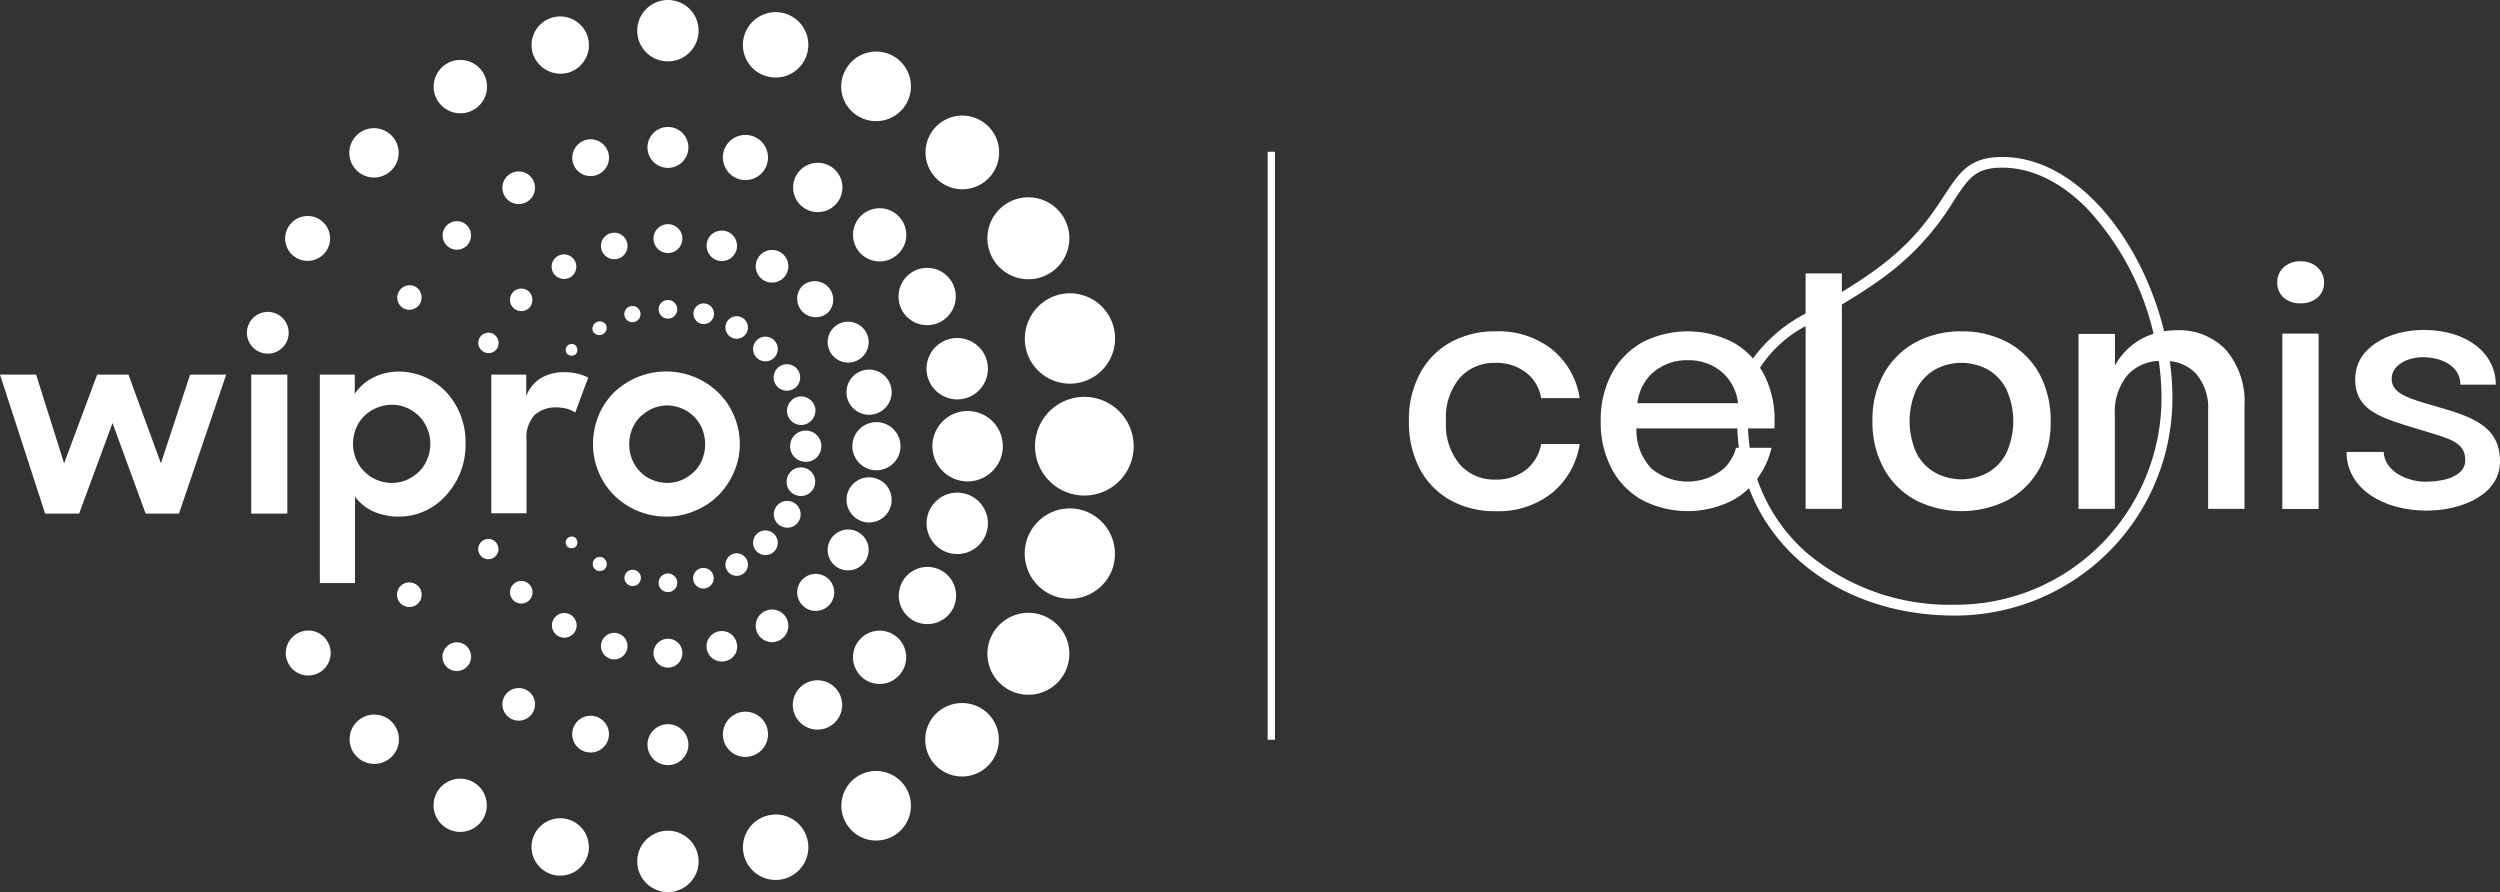 <svg xmlns="http://www.w3.org/2000/svg" width="238.884" height="85.242" viewBox="0 0 238.884 85.242">
  <rect x="0" y="0" width="238.884" height="85.242" fill="#333333" stroke="none"/>
  <g id="Group_17668" data-name="Group 17668" transform="translate(-3230.95 -3508)">
    <g id="Group_17447" data-name="Group 17447" transform="translate(634.663 155.19)">
      <g id="Wipro_Primary_Logo_Color_RGB" data-name="Wipro_Primary Logo_Color_RGB" transform="translate(2596.287 3352.81)">
        <g id="Wipro_Primary_Logo_Color_RGB-2" data-name="Wipro_Primary Logo_Color_RGB" transform="translate(0 0)">
          <path id="Path_30707" data-name="Path 30707" d="M402.248,204.609a4.317,4.317,0,1,0,3.047-5.29h0A4.361,4.361,0,0,0,402.248,204.609Z" transform="translate(-304.184 -171.145)" fill="#fff"/>
          <path id="Path_30708" data-name="Path 30708" d="M373.135,219.805a2.933,2.933,0,1,0-3.594-2.07h0A2.94,2.94,0,0,0,373.135,219.805Z" transform="translate(-280.907 -181.741)" fill="#fff"/>
          <path id="Path_30709" data-name="Path 30709" d="M345.555,228.778a2.158,2.158,0,1,0-2.645-1.524h0A2.158,2.158,0,0,0,345.555,228.778Z" transform="translate(-261.951 -189.219)" fill="#fff"/>
          <path id="Path_30710" data-name="Path 30710" d="M324.773,236.151a1.4,1.4,0,0,0,.977-1.667,1.387,1.387,0,0,0-1.667-.977,1.4,1.4,0,0,0-.977,1.667A1.374,1.374,0,0,0,324.773,236.151Z" transform="translate(-247.869 -195.585)" fill="#fff"/>
          <path id="Path_30711" data-name="Path 30711" d="M390.191,173.138a3.915,3.915,0,1,0,1.437-5.347h0A3.913,3.913,0,0,0,390.191,173.138Z" transform="translate(-295.318 -148.414)" fill="#fff"/>
          <path id="Path_30712" data-name="Path 30712" d="M360.51,194.832a2.737,2.737,0,1,0,1.006-3.737h0A2.752,2.752,0,0,0,360.51,194.832Z" transform="translate(-274.291 -165.134)" fill="#fff"/>
          <path id="Path_30713" data-name="Path 30713" d="M337.556,208.885a1.958,1.958,0,1,0,2.674.719h0A1.984,1.984,0,0,0,337.556,208.885Z" transform="translate(-257.489 -177.893)" fill="#fff"/>
          <path id="Path_30714" data-name="Path 30714" d="M319.289,222.9a1.268,1.268,0,1,0,1.725.489h0A1.274,1.274,0,0,0,319.289,222.9Z" transform="translate(-244.713 -187.941)" fill="#fff"/>
          <path id="Path_30715" data-name="Path 30715" d="M375.109,146.109a3.517,3.517,0,1,0-4.974,0,3.505,3.505,0,0,0,4.974,0Z" transform="translate(-280.667 -129.06)" fill="#fff"/>
          <path id="Path_30716" data-name="Path 30716" d="M349.323,171.63a2.541,2.541,0,1,0,0,3.594h0A2.516,2.516,0,0,0,349.323,171.63Z" transform="translate(-263.477 -150.988)" fill="#fff"/>
          <path id="Path_30717" data-name="Path 30717" d="M326.818,195.526a1.769,1.769,0,0,0,2.5,2.5,1.769,1.769,0,0,0-2.5-2.5Z" transform="translate(-250.171 -168.186)" fill="#fff"/>
          <path id="Path_30718" data-name="Path 30718" d="M312.145,215.612a1.179,1.179,0,1,0,0-1.667,1.18,1.18,0,0,0,0,1.667Z" transform="translate(-239.84 -181.429)" fill="#fff"/>
          <path id="Path_30719" data-name="Path 30719" d="M342.752,125.041a3.324,3.324,0,1,0-1.207-4.542h0a3.282,3.282,0,0,0,1.207,4.542Z" transform="translate(-260.701 -113.915)" fill="#fff"/>
          <path id="Path_30720" data-name="Path 30720" d="M325.408,156.971a2.357,2.357,0,1,0,3.22-.862,2.357,2.357,0,0,0-3.22.862Z" transform="translate(-249.308 -140.238)" fill="#fff"/>
          <path id="Path_30721" data-name="Path 30721" d="M315.01,184.983a1.558,1.558,0,1,0,.575,2.127A1.555,1.555,0,0,0,315.01,184.983Z" transform="translate(-240.463 -160.891)" fill="#fff"/>
          <path id="Path_30722" data-name="Path 30722" d="M304.223,206.957a1.075,1.075,0,1,0,.4,1.466,1.077,1.077,0,0,0-.4-1.466Z" transform="translate(-233.298 -176.597)" fill="#fff"/>
          <path id="Path_30723" data-name="Path 30723" d="M310.737,111.885a3.124,3.124,0,1,0-2.214-3.824h0A3.106,3.106,0,0,0,310.737,111.885Z" transform="translate(-237.426 -104.583)" fill="#fff"/>
          <path id="Path_30724" data-name="Path 30724" d="M303.358,150.778a2.158,2.158,0,1,0-1.524-2.645h0A2.181,2.181,0,0,0,303.358,150.778Z" transform="translate(-232.691 -133.644)" fill="#fff"/>
          <path id="Path_30725" data-name="Path 30725" d="M297.418,181.2a1.457,1.457,0,1,0-1.035-1.782A1.488,1.488,0,0,0,297.418,181.2Z" transform="translate(-228.822 -156.303)" fill="#fff"/>
          <path id="Path_30726" data-name="Path 30726" d="M292.014,203.3a.983.983,0,1,0,1.208-.69h0A.966.966,0,0,0,292.014,203.3Z" transform="translate(-225.718 -173.577)" fill="#fff"/>
          <path id="Path_30727" data-name="Path 30727" d="M276.232,107.565a2.932,2.932,0,1,0-2.932-2.932h0a2.926,2.926,0,0,0,2.932,2.932Z" transform="translate(-212.409 -101.7)" fill="#fff"/>
          <path id="Path_30728" data-name="Path 30728" d="M278.655,143.9a1.955,1.955,0,1,0,1.955,1.955h0A1.957,1.957,0,0,0,278.655,143.9Z" transform="translate(-214.831 -131.768)" fill="#fff"/>
          <path id="Path_30729" data-name="Path 30729" d="M281.46,177.58a1.38,1.38,0,0,0-1.38-1.38,1.38,1.38,0,1,0,0,2.76h0a1.38,1.38,0,0,0,1.38-1.38Z" transform="translate(-216.256 -154.782)" fill="#fff"/>
          <path id="Path_30730" data-name="Path 30730" d="M281.291,201.4a.891.891,0,1,0,.891.891h0A.9.9,0,0,0,281.291,201.4Z" transform="translate(-217.467 -172.737)" fill="#fff"/>
          <path id="Path_30731" data-name="Path 30731" d="M241.619,112.545a2.741,2.741,0,1,0-3.364-1.926h0A2.792,2.792,0,0,0,241.619,112.545Z" transform="translate(-187.368 -105.587)" fill="#fff"/>
          <path id="Path_30732" data-name="Path 30732" d="M251.746,150.2a1.757,1.757,0,1,0,1.236-2.156h0A1.777,1.777,0,0,0,251.746,150.2Z" transform="translate(-197.007 -134.672)" fill="#fff"/>
          <path id="Path_30733" data-name="Path 30733" d="M261.3,180.624a1.266,1.266,0,1,0,.891-1.552,1.242,1.242,0,0,0-.891,1.552Z" transform="translate(-203.826 -156.791)" fill="#fff"/>
          <path id="Path_30734" data-name="Path 30734" d="M269.032,204.376a.774.774,0,1,0,.546-.949h0A.773.773,0,0,0,269.032,204.376Z" transform="translate(-209.348 -174.16)" fill="#fff"/>
          <path id="Path_30735" data-name="Path 30735" d="M209.463,126.411a2.55,2.55,0,1,0-3.479-.949h0A2.554,2.554,0,0,0,209.463,126.411Z" transform="translate(-164.211 -115.918)" fill="#fff"/>
          <path id="Path_30736" data-name="Path 30736" d="M230.81,161.585a1.558,1.558,0,1,0-2.127-.575h0a1.549,1.549,0,0,0,2.127.575Z" transform="translate(-180.47 -142.294)" fill="#fff"/>
          <path id="Path_30737" data-name="Path 30737" d="M246.622,188.453a1.179,1.179,0,1,0-1.61-.431h0a1.212,1.212,0,0,0,1.61.431Z" transform="translate(-192.142 -161.946)" fill="#fff"/>
          <path id="Path_30738" data-name="Path 30738" d="M259.609,208.66a.7.7,0,0,0-1.207.69.7.7,0,0,0,.92.259A.67.67,0,0,0,259.609,208.66Z" transform="translate(-201.736 -177.668)" fill="#fff"/>
          <path id="Path_30739" data-name="Path 30739" d="M181.625,148.325a2.358,2.358,0,1,0-3.335,0h0A2.36,2.36,0,0,0,181.625,148.325Z" transform="translate(-144.222 -132.053)" fill="#fff"/>
          <path id="Path_30740" data-name="Path 30740" d="M210.911,175.585a1.362,1.362,0,1,0,0,1.926h0A1.389,1.389,0,0,0,210.911,175.585Z" transform="translate(-166.292 -154.051)" fill="#fff"/>
          <path id="Path_30741" data-name="Path 30741" d="M232.822,197.9a1.077,1.077,0,1,0,0,1.524,1.112,1.112,0,0,0,0-1.524Z" transform="translate(-182.252 -170.011)" fill="#fff"/>
          <path id="Path_30742" data-name="Path 30742" d="M250.411,216.106a.57.57,0,0,0-.776.834.612.612,0,0,0,.8,0A.619.619,0,0,0,250.411,216.106Z" transform="translate(-195.414 -183.102)" fill="#fff"/>
          <path id="Path_30743" data-name="Path 30743" d="M157.34,177.488a2.145,2.145,0,1,0-.776-2.932h0A2.134,2.134,0,0,0,157.34,177.488Z" transform="translate(-129.022 -152.85)" fill="#fff"/>
          <path id="Path_30744" data-name="Path 30744" d="M195.238,196.628a1.179,1.179,0,0,0-1.179,2.041,1.179,1.179,0,0,0,1.61-.431A1.2,1.2,0,0,0,195.238,196.628Z" transform="translate(-155.535 -169.229)" fill="#fff"/>
          <path id="Path_30745" data-name="Path 30745" d="M221.908,212.386a.972.972,0,0,0-.949,1.7.974.974,0,0,0,1.322-.345,1.025,1.025,0,0,0-.374-1.351Z" transform="translate(-174.759 -180.474)" fill="#fff"/>
          <path id="Path_30746" data-name="Path 30746" d="M410.215,233.6a4.715,4.715,0,1,0,4.715,4.744,4.718,4.718,0,0,0-4.715-4.744Z" transform="translate(-306.602 -195.679)" fill="#fff"/>
          <path id="Path_30747" data-name="Path 30747" d="M378.127,241.664a3.364,3.364,0,1,0-3.364,3.364h0A3.368,3.368,0,0,0,378.127,241.664Z" transform="translate(-282.305 -199.028)" fill="#fff"/>
          <path id="Path_30748" data-name="Path 30748" d="M347.1,242a2.3,2.3,0,1,0,2.3,2.3A2.307,2.307,0,0,0,347.1,242Z" transform="translate(-263.353 -201.665)" fill="#fff"/>
          <path id="Path_30749" data-name="Path 30749" d="M327.09,246.295a1.495,1.495,0,1,0-1.495,1.495h0a1.485,1.485,0,0,0,1.495-1.495Z" transform="translate(-248.604 -203.66)" fill="#fff"/>
          <path id="Path_30750" data-name="Path 30750" d="M407.509,270.819a4.317,4.317,0,1,0,3.047,5.29v-.029A4.344,4.344,0,0,0,407.509,270.819Z" transform="translate(-304.155 -222.089)" fill="#fff"/>
          <path id="Path_30751" data-name="Path 30751" d="M371.607,271.205a2.933,2.933,0,1,0-2.07-3.594,2.943,2.943,0,0,0,2.07,3.594Z" transform="translate(-280.902 -218.364)" fill="#fff"/>
          <path id="Path_30752" data-name="Path 30752" d="M344.458,264.578a2.158,2.158,0,1,0-1.524-2.645,2.181,2.181,0,0,0,1.524,2.645Z" transform="translate(-261.975 -214.727)" fill="#fff"/>
          <path id="Path_30753" data-name="Path 30753" d="M323.955,259.723a1.367,1.367,0,1,0-.978-1.667,1.355,1.355,0,0,0,.978,1.667Z" transform="translate(-247.769 -212.372)" fill="#fff"/>
          <path id="Path_30754" data-name="Path 30754" d="M395.538,305.891a3.915,3.915,0,1,0,1.437,5.347A3.913,3.913,0,0,0,395.538,305.891Z" transform="translate(-295.318 -246.811)" fill="#fff"/>
          <path id="Path_30755" data-name="Path 30755" d="M365.338,294.232a2.737,2.737,0,1,0-3.737,1.006h0A2.766,2.766,0,0,0,365.338,294.232Z" transform="translate(-274.346 -235.957)" fill="#fff"/>
          <path id="Path_30756" data-name="Path 30756" d="M340.23,280.611a1.958,1.958,0,1,0-2.674.719h0A1.992,1.992,0,0,0,340.23,280.611Z" transform="translate(-257.489 -227.08)" fill="#fff"/>
          <path id="Path_30757" data-name="Path 30757" d="M321.065,270.137a1.282,1.282,0,1,0-2.214-1.294,1.28,1.28,0,0,0,.46,1.754h.029A1.265,1.265,0,0,0,321.065,270.137Z" transform="translate(-244.735 -220.343)" fill="#fff"/>
          <path id="Path_30758" data-name="Path 30758" d="M370.035,336.388a3.517,3.517,0,1,0,4.974,0A3.558,3.558,0,0,0,370.035,336.388Z" transform="translate(-280.595 -268.195)" fill="#fff"/>
          <path id="Path_30759" data-name="Path 30759" d="M349.323,315.623a2.541,2.541,0,1,0-3.594,0,2.516,2.516,0,0,0,3.594,0Z" transform="translate(-263.477 -251.023)" fill="#fff"/>
          <path id="Path_30760" data-name="Path 30760" d="M329.319,295.619a1.769,1.769,0,1,0-2.5-2.5,1.769,1.769,0,0,0,2.5,2.5Z" transform="translate(-250.171 -237.717)" fill="#fff"/>
          <path id="Path_30761" data-name="Path 30761" d="M312.145,280.012a1.179,1.179,0,1,0,0-1.667h0a1.18,1.18,0,0,0,0,1.667Z" transform="translate(-239.84 -227.315)" fill="#fff"/>
          <path id="Path_30762" data-name="Path 30762" d="M342.8,358.392a3.324,3.324,0,1,0,4.542,1.207h0a3.331,3.331,0,0,0-4.542-1.207Z" transform="translate(-260.748 -284.275)" fill="#fff"/>
          <path id="Path_30763" data-name="Path 30763" d="M329.391,328.971a2.357,2.357,0,1,0-.863,3.22,2.351,2.351,0,0,0,.863-3.22Z" transform="translate(-249.237 -262.789)" fill="#fff"/>
          <path id="Path_30764" data-name="Path 30764" d="M315.01,307.185a1.558,1.558,0,1,0-2.127-.575,1.555,1.555,0,0,0,2.127.575Z" transform="translate(-240.463 -246.035)" fill="#fff"/>
          <path id="Path_30765" data-name="Path 30765" d="M303.159,285.757a1.075,1.075,0,1,0,1.466.4,1.077,1.077,0,0,0-1.466-.4Z" transform="translate(-233.298 -232.743)" fill="#fff"/>
          <path id="Path_30766" data-name="Path 30766" d="M310.737,372.523a3.124,3.124,0,1,0,3.824,2.214h0a3.106,3.106,0,0,0-3.824-2.214Z" transform="translate(-237.426 -294.584)" fill="#fff"/>
          <path id="Path_30767" data-name="Path 30767" d="M304.479,342.478a2.158,2.158,0,0,0-1.121-4.169,2.181,2.181,0,0,0-1.524,2.645,2.136,2.136,0,0,0,2.645,1.524Z" transform="translate(-232.691 -270.231)" fill="#fff"/>
          <path id="Path_30768" data-name="Path 30768" d="M299.2,312.518a1.457,1.457,0,1,0-1.035,1.782,1.4,1.4,0,0,0,1.035-1.782Z" transform="translate(-228.822 -251.138)" fill="#fff"/>
          <path id="Path_30769" data-name="Path 30769" d="M293.811,291.2a.983.983,0,1,0-1.9.517.978.978,0,0,0,1.207.69.991.991,0,0,0,.69-1.207Z" transform="translate(-225.646 -236.206)" fill="#fff"/>
          <path id="Path_30770" data-name="Path 30770" d="M276.232,377.8a2.932,2.932,0,1,0,2.932,2.932,2.945,2.945,0,0,0-2.932-2.932Z" transform="translate(-212.409 -298.423)" fill="#fff"/>
          <path id="Path_30771" data-name="Path 30771" d="M276.7,344.355a1.955,1.955,0,1,0,1.955-1.955h0A1.957,1.957,0,0,0,276.7,344.355Z" transform="translate(-214.831 -273.2)" fill="#fff"/>
          <path id="Path_30772" data-name="Path 30772" d="M280.08,316.76a1.38,1.38,0,0,0,1.38-1.38,1.362,1.362,0,0,0-1.38-1.38,1.38,1.38,0,0,0-1.38,1.38,1.4,1.4,0,0,0,1.38,1.38Z" transform="translate(-216.256 -252.965)" fill="#fff"/>
          <path id="Path_30773" data-name="Path 30773" d="M281.291,292.3a.891.891,0,1,0,.891.891h0A.9.9,0,0,0,281.291,292.3Z" transform="translate(-217.467 -237.504)" fill="#fff"/>
          <path id="Path_30774" data-name="Path 30774" d="M241.623,373.76a2.741,2.741,0,1,0,1.926,3.364,2.755,2.755,0,0,0-1.926-3.364Z" transform="translate(-187.373 -295.475)" fill="#fff"/>
          <path id="Path_30775" data-name="Path 30775" d="M253.9,339.646a1.757,1.757,0,1,0,1.236,2.156A1.764,1.764,0,0,0,253.9,339.646Z" transform="translate(-197.007 -271.193)" fill="#fff"/>
          <path id="Path_30776" data-name="Path 30776" d="M262.853,312.1a1.266,1.266,0,1,0,.891,1.552h0a1.254,1.254,0,0,0-.891-1.552Z" transform="translate(-203.831 -251.583)" fill="#fff"/>
          <path id="Path_30777" data-name="Path 30777" d="M270.65,292.1a.76.76,0,0,0-.546-.949.774.774,0,1,0-.4,1.495h0A.763.763,0,0,0,270.65,292.1Z" transform="translate(-209.443 -236.675)" fill="#fff"/>
          <path id="Path_30778" data-name="Path 30778" d="M209.445,360.866a2.544,2.544,0,1,0,.92,3.479,2.545,2.545,0,0,0-.92-3.479Z" transform="translate(-164.193 -286.117)" fill="#fff"/>
          <path id="Path_30779" data-name="Path 30779" d="M230.81,330.583a1.558,1.558,0,1,0,.575,2.127h0a1.555,1.555,0,0,0-.575-2.127Z" transform="translate(-180.47 -264.631)" fill="#fff"/>
          <path id="Path_30780" data-name="Path 30780" d="M245.543,307.653a1.179,1.179,0,1,0-.431-1.61h0A1.172,1.172,0,0,0,245.543,307.653Z" transform="translate(-192.213 -246.877)" fill="#fff"/>
          <path id="Path_30781" data-name="Path 30781" d="M259.475,286.855a.676.676,0,1,0,.259.92.708.708,0,0,0-.259-.92Z" transform="translate(-201.832 -233.553)" fill="#fff"/>
          <path id="Path_30782" data-name="Path 30782" d="M178.39,339.89a2.358,2.358,0,1,0,3.335,0h0A2.36,2.36,0,0,0,178.39,339.89Z" transform="translate(-144.293 -270.92)" fill="#fff"/>
          <path id="Path_30783" data-name="Path 30783" d="M208.985,315.585a1.362,1.362,0,1,0,1.926,1.926,1.362,1.362,0,0,0,0-1.926h0a1.337,1.337,0,0,0-1.926,0Z" transform="translate(-166.292 -253.802)" fill="#fff"/>
          <path id="Path_30784" data-name="Path 30784" d="M231.3,295.1a1.077,1.077,0,1,0,1.524,0,1.059,1.059,0,0,0-1.524,0Z" transform="translate(-182.252 -239.267)" fill="#fff"/>
          <path id="Path_30785" data-name="Path 30785" d="M250.411,280.106a.57.57,0,0,0-.776.834.612.612,0,0,0,.8,0A.619.619,0,0,0,250.411,280.106Z" transform="translate(-195.414 -228.702)" fill="#fff"/>
          <path id="Path_30786" data-name="Path 30786" d="M157.54,311.564a2.145,2.145,0,1,0,2.932.776,2.128,2.128,0,0,0-2.932-.776Z" transform="translate(-129.164 -251.017)" fill="#fff"/>
          <path id="Path_30787" data-name="Path 30787" d="M194.059,295.428a1.179,1.179,0,1,0,1.61.431,1.2,1.2,0,0,0-1.61-.431Z" transform="translate(-155.535 -239.625)" fill="#fff"/>
          <path id="Path_30788" data-name="Path 30788" d="M220.9,280.952a.966.966,0,1,0,1.322.345.949.949,0,0,0-1.322-.345Z" transform="translate(-174.725 -229.318)" fill="#fff"/>
          <path id="Path_30789" data-name="Path 30789" d="M85.506,211.35h3.45v13.282h-3.45Zm2.1-5.922a1.995,1.995,0,1,0,1.409,2.444,1.994,1.994,0,0,0-1.409-2.444ZM99.622,224.92a5.987,5.987,0,0,1-2.444-.489,4.65,4.65,0,0,1-1.754-1.409v8.251H92.061V211.35H95.4v1.84a4.582,4.582,0,0,1,1.754-1.553,5.458,5.458,0,0,1,2.444-.575,6.358,6.358,0,0,1,2.415.489,6.249,6.249,0,0,1,2.041,1.38,6.785,6.785,0,0,1,1.409,2.185,6.942,6.942,0,0,1,.518,2.846,7.1,7.1,0,0,1-.546,2.875,7.391,7.391,0,0,1-1.437,2.185,6.005,6.005,0,0,1-4.37,1.9Zm-.69-3.22a3.567,3.567,0,0,0,1.437-.288,4.089,4.089,0,0,0,1.179-.8,3.5,3.5,0,0,0,.776-1.179,3.8,3.8,0,0,0-.776-4.111,4.09,4.09,0,0,0-1.179-.8,3.567,3.567,0,0,0-1.437-.288,3.844,3.844,0,0,0-2.645,1.092,3.5,3.5,0,0,0-.776,1.179,3.9,3.9,0,0,0,0,2.9,3.719,3.719,0,0,0,3.421,2.3Zm9.516-10.35h3.335v2.041a3.525,3.525,0,0,1,1.437-1.725,4.323,4.323,0,0,1,2.242-.546,5.818,5.818,0,0,1,1.236.144,4.243,4.243,0,0,1,1.006.374l-1.236,3.335a3.527,3.527,0,0,0-.747-.345,4.276,4.276,0,0,0-1.035-.144,3.061,3.061,0,0,0-2.1.719,3.175,3.175,0,0,0-.776,2.386V224.6h-3.364Zm16.761,13.57a7.2,7.2,0,0,1-2.789-.546,7.293,7.293,0,0,1-2.242-1.495,6.9,6.9,0,0,1-2.012-4.887,7.283,7.283,0,0,1,.517-2.7,6.765,6.765,0,0,1,1.466-2.214,7.187,7.187,0,0,1,10,0,6.922,6.922,0,0,1,2.041,4.887,6.546,6.546,0,0,1-.546,2.674,7.251,7.251,0,0,1-1.466,2.214,6.67,6.67,0,0,1-2.242,1.495,6.741,6.741,0,0,1-2.731.575Zm.029-3.22a3.567,3.567,0,0,0,1.437-.288,4.5,4.5,0,0,0,1.15-.776,3.5,3.5,0,0,0,.776-1.179,3.9,3.9,0,0,0,0-2.9,3.5,3.5,0,0,0-.776-1.179,3.391,3.391,0,0,0-1.15-.776,3.505,3.505,0,0,0-2.846,0,4.5,4.5,0,0,0-1.15.776,3.5,3.5,0,0,0-.776,1.179,3.9,3.9,0,0,0,0,2.9,3.5,3.5,0,0,0,.776,1.179,3.391,3.391,0,0,0,1.15.776,3.851,3.851,0,0,0,1.409.288ZM61.5,211.35h3.45l2.674,8.481,3.162-8.481h2.99l3.1,8.481,2.789-8.481h3.45l-4.514,13.282H75.415l-3.162-8.654-3.191,8.654H65.812Z" transform="translate(-61.5 -175.557)" fill="#fff"/>
        </g>
      </g>
    </g>
    <line id="Line_3" data-name="Line 3" y2="56.185" transform="translate(3352.427 3523)" fill="#fff"/>
    <path id="Path_30706" data-name="Path 30706" d="M0,0V56.185" transform="translate(3352.427 3522.5)" fill="#fff" stroke="#fff" stroke-width="0.7"/>
    <g id="Group_17667" data-name="Group 17667" transform="translate(-5.424 -1)">
      <g id="Celonis" transform="translate(3371 3524)">
        <g id="Group_17666" data-name="Group 17666" transform="translate(0 0)">
          <path id="Path_31461" data-name="Path 31461" d="M8.221,114.7a4.659,4.659,0,0,1,2.937.9,3.889,3.889,0,0,1,1.48,2.472H16.32a7.453,7.453,0,0,0-2.648-4.665A8.251,8.251,0,0,0,8.3,111.688,8.716,8.716,0,0,0,4,112.722,7.4,7.4,0,0,0,1.065,115.7,9.291,9.291,0,0,0,0,120.261a9.6,9.6,0,0,0,1.055,4.6,7.4,7.4,0,0,0,2.937,2.978,8.706,8.706,0,0,0,4.3,1.035,8.234,8.234,0,0,0,5.378-1.738,7.483,7.483,0,0,0,2.648-4.685H12.638a4.043,4.043,0,0,1-1.48,2.492,4.626,4.626,0,0,1-2.937.911,4.389,4.389,0,0,1-3.341-1.427,5.9,5.9,0,0,1-1.334-4.168,5.83,5.83,0,0,1,1.334-4.147A4.415,4.415,0,0,1,8.221,114.7Z" transform="translate(0 -95.027)" fill="#fff"/>
          <path id="Path_31462" data-name="Path 31462" d="M309.812,112.719a9.173,9.173,0,0,0-4.375-1.034,9.068,9.068,0,0,0-4.364,1.034,7.658,7.658,0,0,0-3.041,2.979,9.011,9.011,0,0,0-1.107,4.561,9.155,9.155,0,0,0,1.107,4.571,7.585,7.585,0,0,0,3.041,3,9.749,9.749,0,0,0,8.739,0,7.532,7.532,0,0,0,3.04-2.979,9.141,9.141,0,0,0,1.1-4.592,9.3,9.3,0,0,0-1.1-4.561A7.532,7.532,0,0,0,309.812,112.719Zm-.114,10.643a4.467,4.467,0,0,1-1.81,1.851,5.268,5.268,0,0,1-4.924,0,4.465,4.465,0,0,1-1.81-1.851,7.348,7.348,0,0,1,0-6.185,4.467,4.467,0,0,1,1.81-1.872,5.275,5.275,0,0,1,4.924,0,4.469,4.469,0,0,1,1.81,1.872,7.348,7.348,0,0,1,0,6.185Z" transform="translate(-252.631 -95.024)" fill="#fff"/>
          <path id="Path_31463" data-name="Path 31463" d="M560.062,67.411a2.3,2.3,0,0,0-1.624-.579,2.251,2.251,0,0,0-1.613.579,1.889,1.889,0,0,0-.61,1.458,1.829,1.829,0,0,0,.61,1.427,2.328,2.328,0,0,0,1.613.548,2.394,2.394,0,0,0,1.624-.548,1.8,1.8,0,0,0,.621-1.427A1.9,1.9,0,0,0,560.062,67.411Z" transform="translate(-473.24 -56.862)" fill="#fff"/>
          <rect id="Rectangle_9448" data-name="Rectangle 9448" width="3.465" height="16.754" transform="translate(83.46 16.878)" fill="#fff"/>
          <path id="Path_31464" data-name="Path 31464" d="M177.9,16.557a7.6,7.6,0,0,0-1.217.1C174.546,7.925,168.367,0,161.213,0c-5.864,0-4.086,5.119-12.452,11.025-.994.7-1.955,1.316-2.874,1.878V11.127h-3.465v3.834a14.433,14.433,0,0,0-5.026,4.292,7.1,7.1,0,0,0-1.944-1.558,9.468,9.468,0,0,0-8.6,0,7.412,7.412,0,0,0-2.937,2.979,9.286,9.286,0,0,0-1.066,4.561,9.379,9.379,0,0,0,1.066,4.592,7.337,7.337,0,0,0,2.937,2.979,9.468,9.468,0,0,0,8.6,0,7.278,7.278,0,0,0,1.564-1.16c2.719,7.2,10.118,12.174,19.658,12.174a20.783,20.783,0,0,0,20.8-20.787,25.609,25.609,0,0,0-.247-3.52,3.9,3.9,0,0,1,2.5,1.193,4.921,4.921,0,0,1,1.159,3.5v9.421h3.475V23.838a7.61,7.61,0,0,0-1.769-5.4A6.127,6.127,0,0,0,177.9,16.557Zm-50.139,4.116a4.885,4.885,0,0,1,3.4-1.251,4.836,4.836,0,0,1,3.4,1.251,4.642,4.642,0,0,1,1.407,2.855h-9.618A4.636,4.636,0,0,1,127.756,20.673Zm8.015,7.116a4.236,4.236,0,0,1-1.158,1.976,5.422,5.422,0,0,1-6.929,0,5.275,5.275,0,0,1-1.427-3.827h9.638a18.177,18.177,0,0,0,.15,1.852ZM170.78,36.88a19.55,19.55,0,0,1-14.107,5.905,21.179,21.179,0,0,1-14.251-5.057,16.477,16.477,0,0,1-4.63-6.972,8.209,8.209,0,0,0,.6-.93,8.1,8.1,0,0,0,.776-2.037h-2.081a17.028,17.028,0,0,1-.163-1.852h2.513c.02-.238.02-.465.02-.7a9.313,9.313,0,0,0-1.066-4.561q-.154-.279-.325-.539a11.716,11.716,0,0,1,4.359-3.975V33.621h3.465V14.1c1.094-.656,2.263-1.387,3.475-2.242a25.286,25.286,0,0,0,7.167-7.591c1.448-2.234,2.11-3.247,4.685-3.247,2.751,0,5.533,1.324,8.036,3.837a26.25,26.25,0,0,1,6.42,12.035,6.378,6.378,0,0,0-3.69,3.044v-3.03H168.5V33.622h3.475V24.686a5.463,5.463,0,0,1,1.251-3.889,4.238,4.238,0,0,1,2.944-1.311,24.376,24.376,0,0,1,.262,3.535A19.834,19.834,0,0,1,170.78,36.88Z" transform="translate(-104.518)" fill="#fff"/>
          <path id="Path_31465" data-name="Path 31465" d="M609.112,118.085c-2.721-.776-4.22-1.242-4.22-2.638,0-1.344,1.582-2.058,2.968-2.058,1.811,0,3.6.848,3.6,2.627h3.382c0-2.979-2.7-5.213-6.857-5.233-3.32,0-6.578,1.645-6.578,4.7s2.492,3.713,6.143,4.819c2.906.879,4.375,1.179,4.375,2.938,0,1.509-1.976,2.047-3.785,2.047-1.759,0-3.93-.983-4.013-2.844h-3.548c0,3.506,3.506,5.605,7.654,5.605,3.423,0,7.012-1.562,7.012-4.685C615.245,120,612.67,119.1,609.112,118.085Z" transform="translate(-510.986 -94.257)" fill="#fff"/>
        </g>
      </g>
    </g>
  </g>
</svg>
